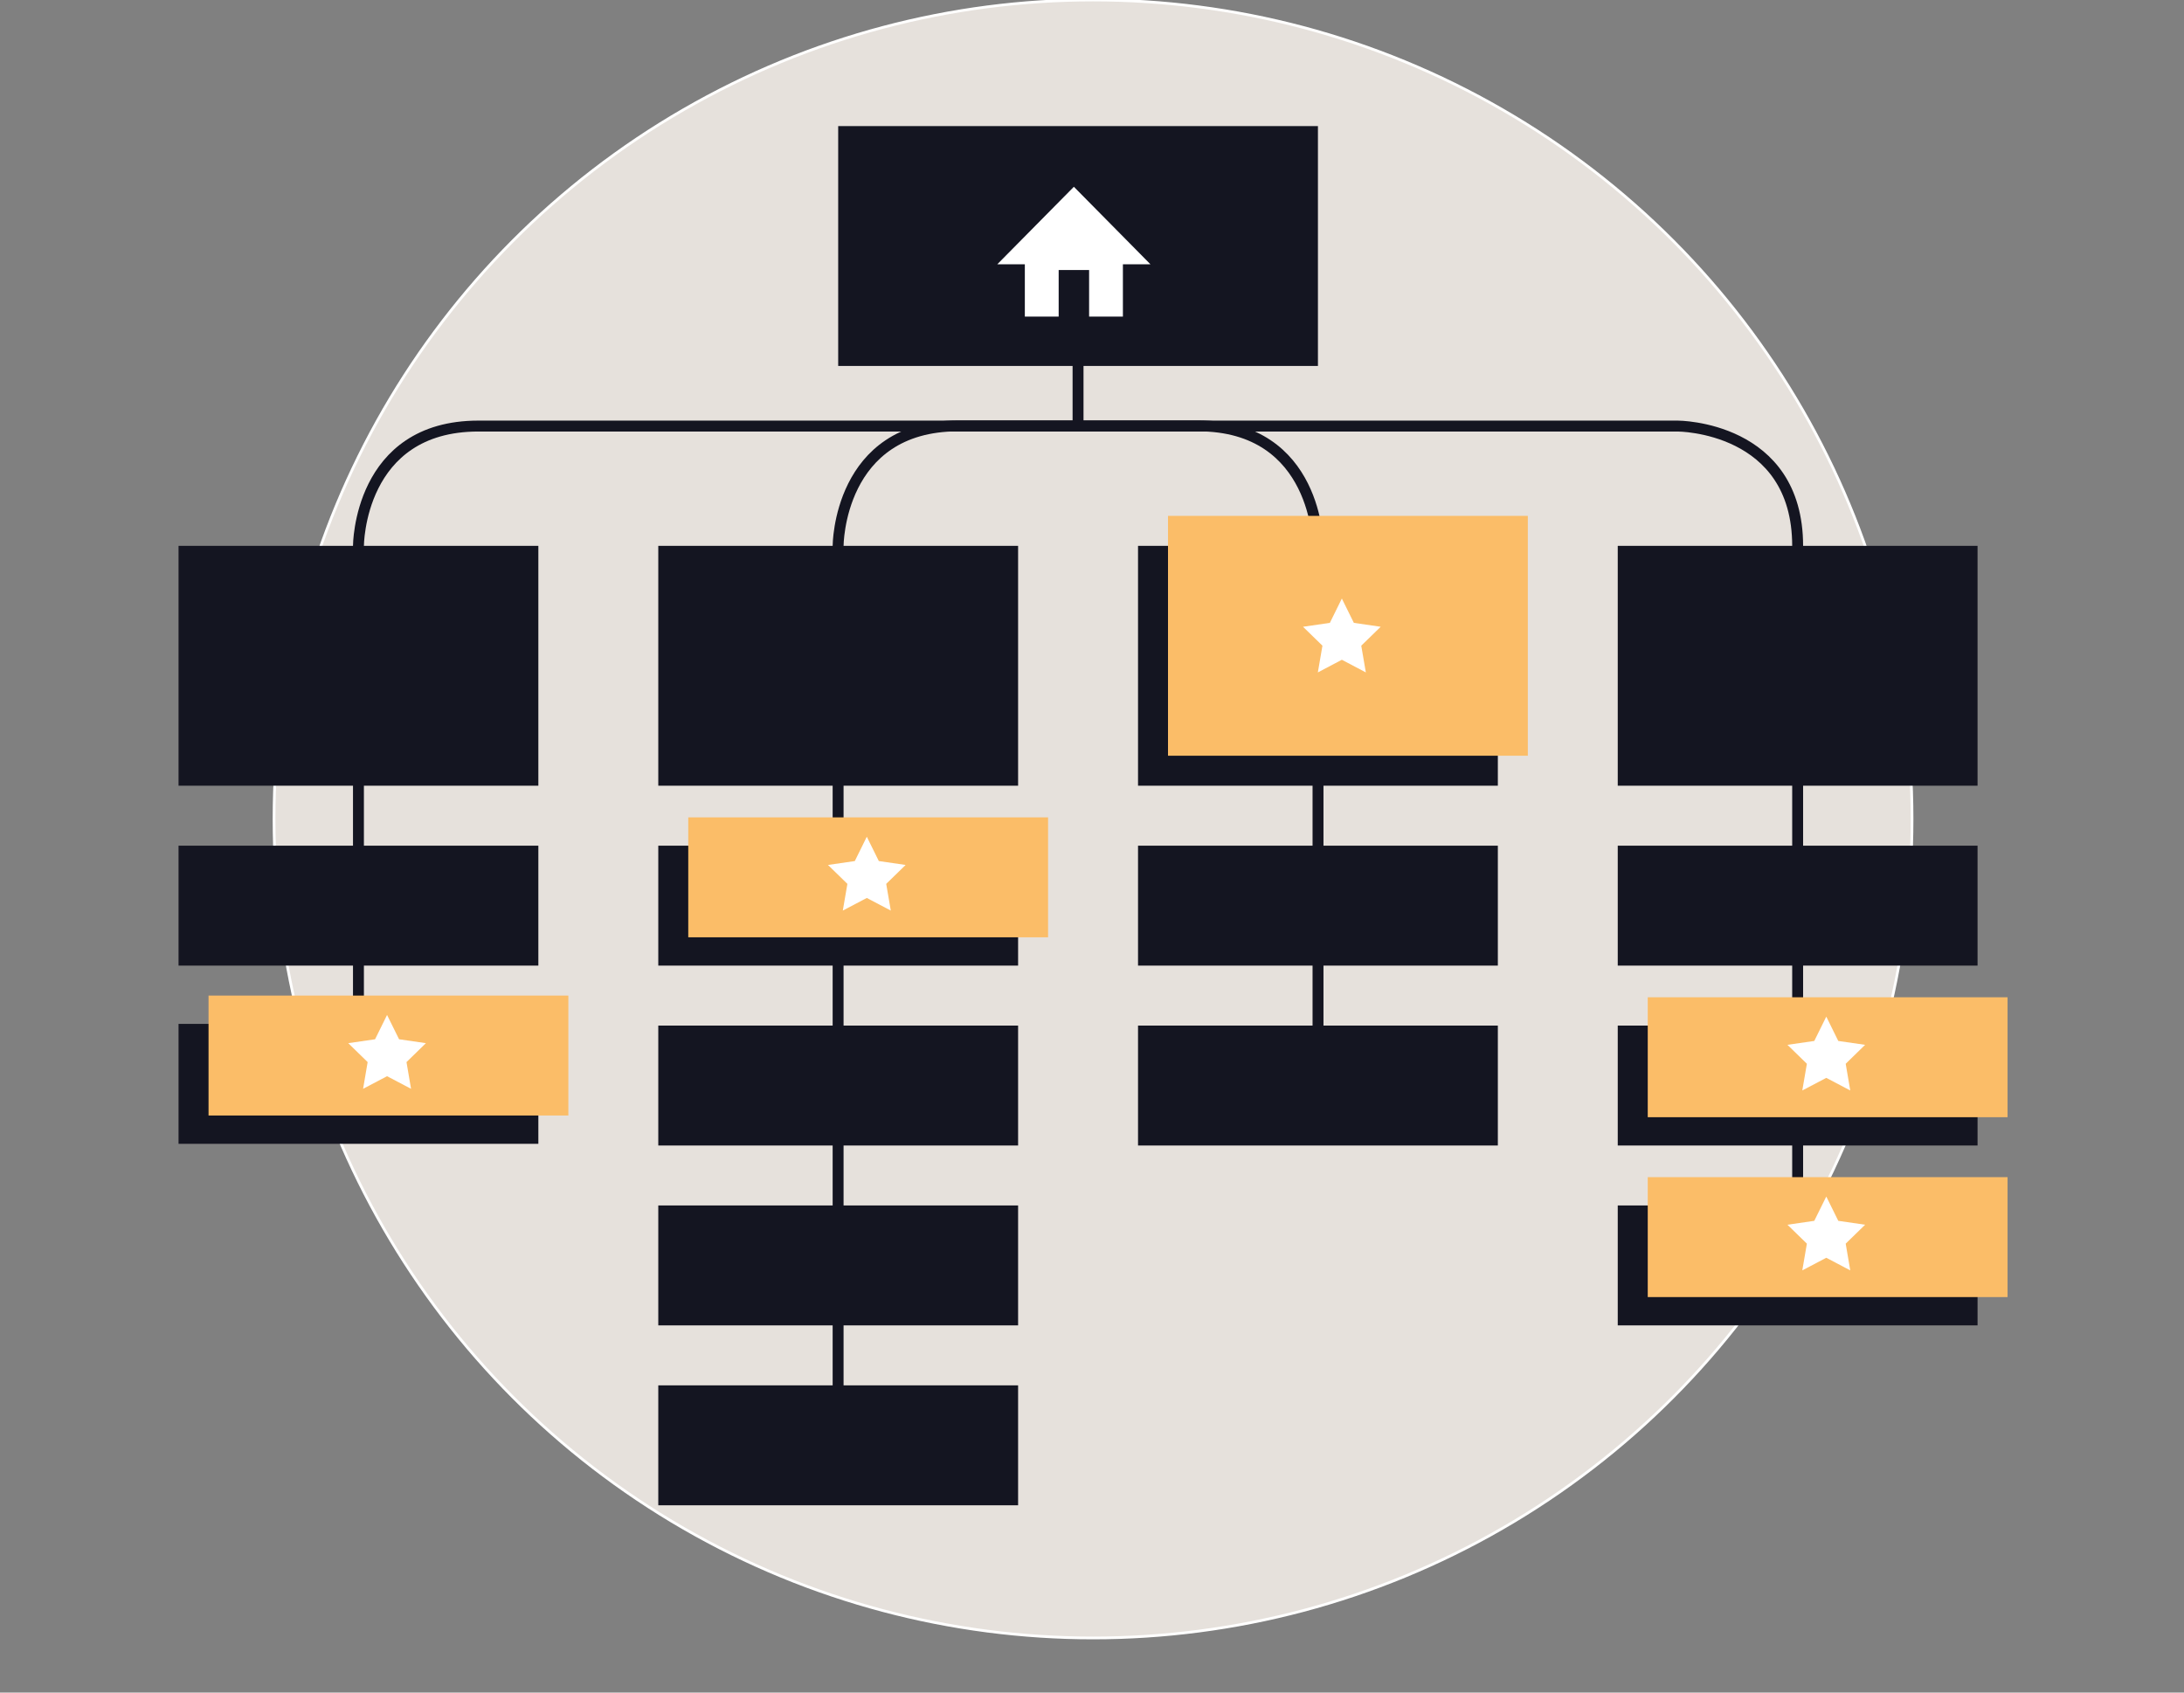 <?xml version="1.0" encoding="UTF-8"?> <svg xmlns="http://www.w3.org/2000/svg" viewBox="0 0 800 620"><rect x="0" y="0" width="800" height="620" fill="#808080" stroke="none"/><defs><style>.a{fill:#e6e1dc;stroke:#fff;}.a,.b{stroke-miterlimit:10;}.b{fill:none;stroke:#141521;stroke-width:4px;}.c{fill:#141521;}.d{fill:#fbbd68;}.e{fill:#fff;}</style></defs><circle class="a" cx="400.38" cy="300" r="300"></circle><path class="b" d="M131.3,397.64V200s0-43.93,43.93-43.93H614.55s43.93,0,43.93,43.93V463.54"></path><path class="b" d="M307,529.44V200S307,156,351,156h87.86c43.93,0,43.93,43.93,43.93,43.93V397.64"></path><rect class="b" x="394.89" y="90.12" height="65.9"></rect><rect class="c" x="65.4" y="199.95" width="131.8" height="87.86"></rect><rect class="c" x="65.4" y="309.78" width="131.8" height="43.93"></rect><rect class="c" x="241.13" y="199.95" width="131.8" height="87.86"></rect><rect class="c" x="241.13" y="375.68" width="131.8" height="43.93"></rect><rect class="c" x="241.13" y="441.57" width="131.8" height="43.93"></rect><rect class="c" x="241.13" y="507.47" width="131.8" height="43.93"></rect><rect class="c" x="416.86" y="199.95" width="131.8" height="87.86"></rect><rect class="d" x="427.84" y="188.97" width="131.8" height="87.86"></rect><rect class="c" x="416.86" y="309.78" width="131.8" height="43.93"></rect><rect class="c" x="416.86" y="375.68" width="131.8" height="43.93"></rect><rect class="c" x="307.03" y="46.19" width="175.73" height="87.86"></rect><rect class="c" x="592.58" y="199.95" width="131.8" height="87.86"></rect><rect class="c" x="592.58" y="309.78" width="131.8" height="43.93"></rect><rect class="c" x="65.4" y="375.06" width="131.8" height="43.93"></rect><rect class="d" x="76.39" y="364.69" width="131.8" height="43.93"></rect><polygon class="e" points="141.78 371.79 146.18 380.69 156.01 382.12 148.9 389.05 150.57 398.84 141.78 394.22 133 398.84 134.67 389.05 127.56 382.12 137.39 380.69 141.78 371.79"></polygon><polygon class="e" points="393.36 68.42 365.32 96.8 421.4 96.8 393.36 68.42"></polygon><polygon class="e" points="375.4 90.12 375.4 115.97 387.79 115.97 387.79 98.91 398.94 98.91 398.94 115.97 411.32 115.97 411.32 90.12 375.4 90.12"></polygon><rect class="c" x="241.13" y="309.78" width="131.8" height="43.93"></rect><rect class="d" x="252.11" y="299.41" width="131.8" height="43.93"></rect><polygon class="e" points="317.51 306.5 321.91 315.41 331.73 316.84 324.62 323.77 326.3 333.55 317.51 328.93 308.72 333.55 310.4 323.77 303.29 316.84 313.12 315.41 317.51 306.5"></polygon><rect class="c" x="592.58" y="375.68" width="131.8" height="43.93"></rect><rect class="d" x="603.57" y="365.31" width="131.8" height="43.93"></rect><polygon class="e" points="668.97 372.4 673.36 381.31 683.19 382.73 676.08 389.67 677.75 399.45 668.97 394.83 660.18 399.45 661.86 389.67 654.74 382.73 664.57 381.31 668.97 372.4"></polygon><rect class="c" x="592.58" y="441.57" width="131.8" height="43.93"></rect><rect class="d" x="603.57" y="431.2" width="131.8" height="43.93"></rect><polygon class="e" points="668.97 438.3 673.36 447.2 683.19 448.63 676.08 455.56 677.75 465.35 668.97 460.73 660.18 465.35 661.86 455.56 654.74 448.63 664.57 447.2 668.97 438.3"></polygon><polygon class="e" points="491.52 219.25 495.92 228.16 505.75 229.59 498.63 236.52 500.31 246.31 491.52 241.68 482.73 246.31 484.41 236.52 477.3 229.59 487.13 228.16 491.52 219.25"></polygon></svg> 